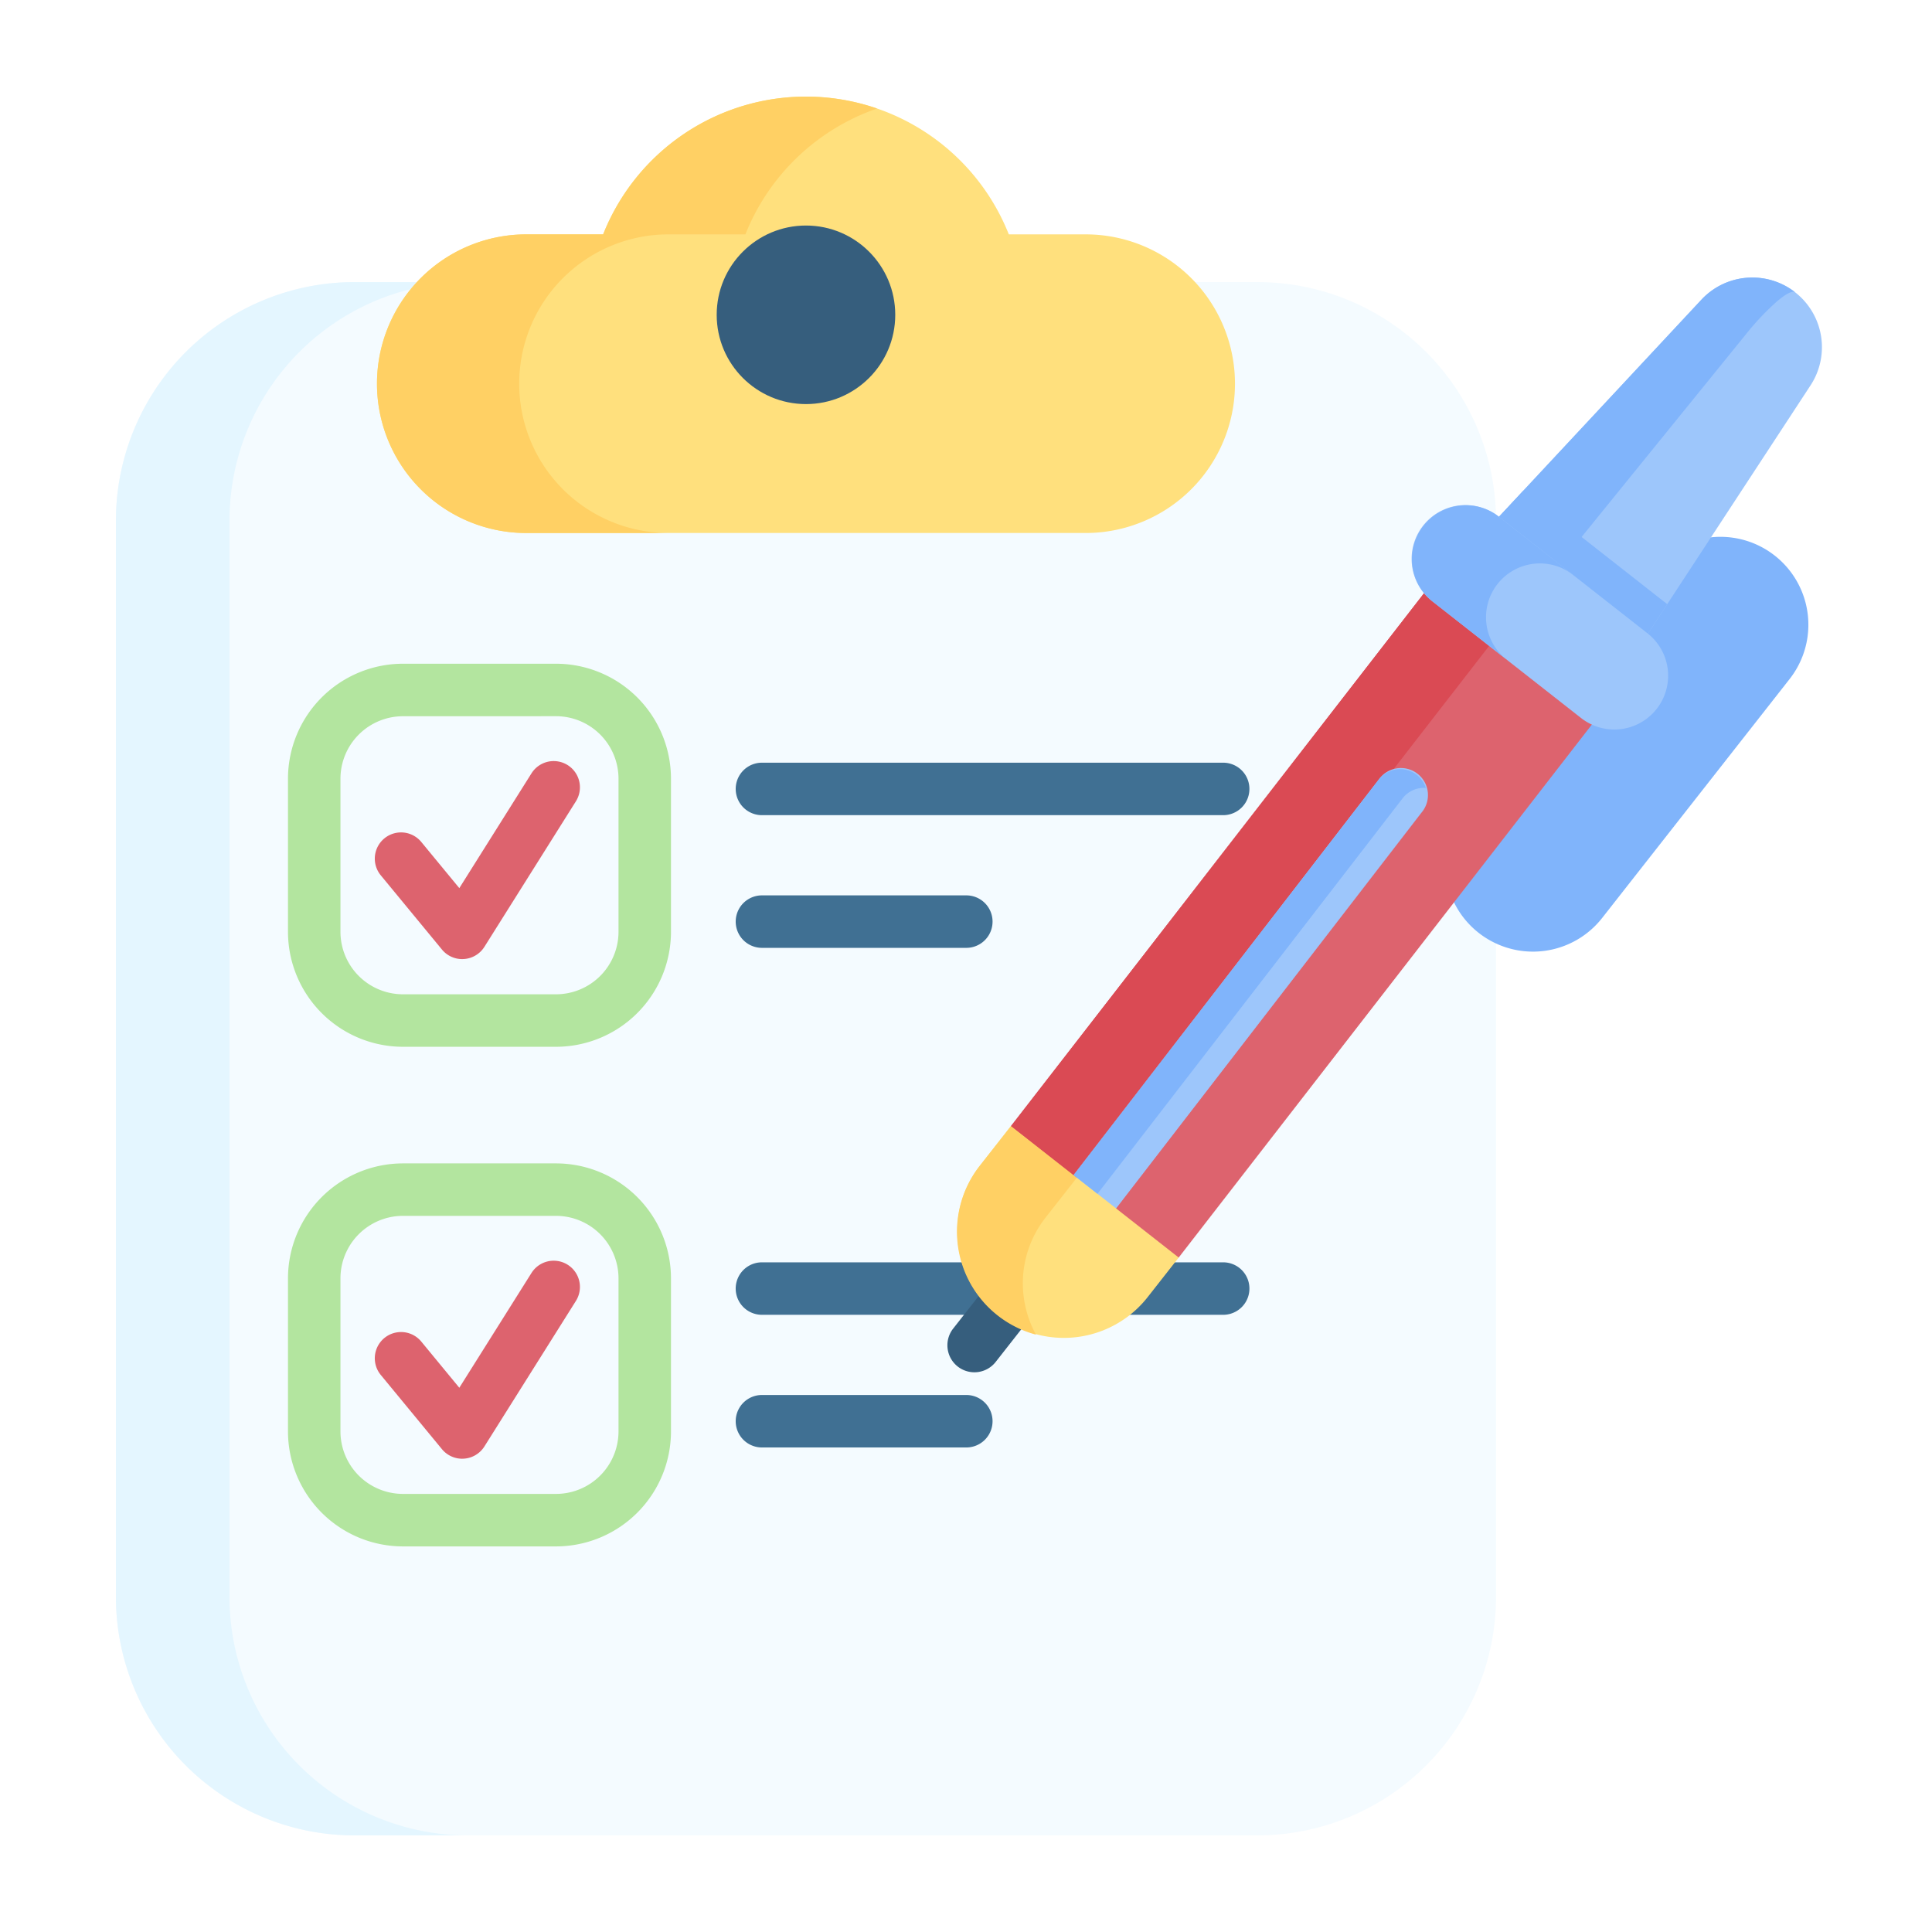 <svg xmlns="http://www.w3.org/2000/svg" width="200" height="200" viewBox="0 0 200 200">
  <g id="Group_11586" data-name="Group 11586" transform="translate(-182 -2553)">
    <rect id="Rectangle_17284" data-name="Rectangle 17284" width="200" height="200" transform="translate(182 2553)" fill="#fff"/>
    <g id="checklist" transform="translate(189.181 2563)">
      <g id="Group_9944" data-name="Group 9944" transform="translate(4.819 0)">
        <path id="Path_17498" data-name="Path 17498" d="M122.98,215.414H29.526A24.707,24.707,0,0,1,4.819,190.707V79.323A24.707,24.707,0,0,1,29.526,54.616H122.98a24.707,24.707,0,0,1,24.707,24.707V190.707A24.707,24.707,0,0,1,122.98,215.414Z" transform="translate(-4.819 -35.415)" fill="#f4fbff"/>
        <path id="Path_17499" data-name="Path 17499" d="M41.277,215.418H29.53a24.706,24.706,0,0,1-24.71-24.71V79.326A24.705,24.705,0,0,1,29.53,54.621H41.277a24.7,24.7,0,0,0-24.7,24.705V190.708A24.7,24.7,0,0,0,41.277,215.418Z" transform="translate(-4.82 -35.418)" fill="#e4f6ff"/>
        <path id="Path_17500" data-name="Path 17500" d="M147.095,14.265a22.587,22.587,0,0,0-41.993,0H97.146a15.457,15.457,0,1,0,0,30.914h57.905a15.457,15.457,0,1,0,0-30.914Z" transform="translate(-54.664 -0.003)" fill="#ffe07d"/>
        <path id="Path_17501" data-name="Path 17501" d="M133.463,1.234a22.633,22.633,0,0,0-13.636,13.028H111.87a15.458,15.458,0,0,0,0,30.916H97.147a15.458,15.458,0,0,1,0-30.916H105.1A22.592,22.592,0,0,1,133.463,1.234Z" transform="translate(-54.664 0)" fill="#ffd064"/>
        <circle id="Ellipse_598" data-name="Ellipse 598" cx="9.242" cy="9.242" r="9.242" transform="translate(62.192 13.347)" fill="#365e7d"/>
      </g>
      <g id="Group_9945" data-name="Group 9945" transform="translate(22.63 58.712)">
        <path id="Path_17502" data-name="Path 17502" d="M83.231,206.654H67.382a11.915,11.915,0,0,1-11.9-11.9V178.9a11.915,11.915,0,0,1,11.9-11.9H83.23a11.915,11.915,0,0,1,11.9,11.9v15.848A11.914,11.914,0,0,1,83.231,206.654ZM67.382,172.436a6.476,6.476,0,0,0-6.468,6.468v15.848a6.476,6.476,0,0,0,6.468,6.468H83.23a6.476,6.476,0,0,0,6.468-6.468V178.9a6.476,6.476,0,0,0-6.468-6.468Z" transform="translate(-55.481 -167.003)" fill="#b3e59f"/>
        <path id="Path_17503" data-name="Path 17503" d="M90.108,216.162a2.716,2.716,0,0,1-2.1-.989l-6.331-7.682a2.716,2.716,0,1,1,4.192-3.455l3.937,4.778,7.469-11.88a2.716,2.716,0,0,1,4.6,2.891l-9.472,15.065a2.716,2.716,0,0,1-2.126,1.265c-.058,0-.116.006-.174.006Z" transform="translate(-72.068 -185.588)" fill="#dd636e"/>
      </g>
      <g id="Group_9946" data-name="Group 9946" transform="translate(68.979 68.954)">
        <path id="Path_17504" data-name="Path 17504" d="M237.782,201.568H190.035a2.716,2.716,0,0,1,0-5.432h47.747a2.716,2.716,0,1,1,0,5.432Z" transform="translate(-187.319 -196.136)" fill="#407093"/>
        <path id="Path_17505" data-name="Path 17505" d="M211.193,240.636H190.035a2.716,2.716,0,1,1,0-5.432h21.157a2.716,2.716,0,1,1,0,5.432Z" transform="translate(-187.319 -221.469)" fill="#407093"/>
      </g>
      <g id="Group_9947" data-name="Group 9947" transform="translate(22.63 110.433)">
        <path id="Path_17506" data-name="Path 17506" d="M83.231,353.771H67.382a11.915,11.915,0,0,1-11.9-11.9V326.021a11.915,11.915,0,0,1,11.9-11.9H83.23a11.915,11.915,0,0,1,11.9,11.9V341.87A11.914,11.914,0,0,1,83.231,353.771ZM67.382,319.552a6.476,6.476,0,0,0-6.468,6.468v15.848a6.476,6.476,0,0,0,6.468,6.468H83.23a6.476,6.476,0,0,0,6.468-6.468V326.021a6.476,6.476,0,0,0-6.468-6.468Z" transform="translate(-55.481 -314.12)" fill="#b3e59f"/>
        <path id="Path_17507" data-name="Path 17507" d="M90.108,363.279a2.716,2.716,0,0,1-2.1-.989l-6.331-7.682a2.716,2.716,0,1,1,4.192-3.455l3.937,4.778,7.469-11.88a2.716,2.716,0,0,1,4.6,2.891l-9.472,15.065a2.716,2.716,0,0,1-2.126,1.265c-.058,0-.116.006-.174.006Z" transform="translate(-72.068 -332.705)" fill="#dd636e"/>
      </g>
      <g id="Group_9948" data-name="Group 9948" transform="translate(68.978 120.676)">
        <path id="Path_17508" data-name="Path 17508" d="M237.78,348.689H190.032a2.716,2.716,0,1,1,0-5.432h47.749a2.716,2.716,0,1,1,0,5.432Z" transform="translate(-187.316 -343.257)" fill="#407093"/>
        <path id="Path_17509" data-name="Path 17509" d="M211.193,387.752H190.035a2.716,2.716,0,1,1,0-5.432h21.157a2.716,2.716,0,1,1,0,5.432Z" transform="translate(-187.318 -368.587)" fill="#407093"/>
      </g>
      <g id="Group_9949" data-name="Group 9949" transform="translate(90.893 18.729)">
        <path id="Path_17510" data-name="Path 17510" d="M250.722,356.327a2.8,2.8,0,0,1-.474-3.929l3.57-4.551a2.8,2.8,0,1,1,4.4,3.454l-3.57,4.551A2.8,2.8,0,0,1,250.722,356.327Z" transform="translate(-249.651 -243.592)" fill="#365e7d"/>
        <path id="Path_17511" data-name="Path 17511" d="M399.676,170.627a9.1,9.1,0,0,0,12.778-1.543l19.407-24.736a9.1,9.1,0,1,0-14.321-11.236l-19.407,24.736A9.1,9.1,0,0,0,399.676,170.627Z" transform="translate(-344.674 -102.785)" fill="#80b4fb"/>
        <path id="Path_17512" data-name="Path 17512" d="M275.43,313.965l-3.239,4.128a11.032,11.032,0,0,1-17.359-13.619l3.239-4.128,17.3-1.5Z" transform="translate(-251.485 -212.512)" fill="#ffe07d"/>
        <path id="Path_17513" data-name="Path 17513" d="M259.372,317.959a11.117,11.117,0,0,0,1.279,3.986,11.033,11.033,0,0,1-5.822-17.47l3.238-4.127,17.3-1.5.023,5.942-10.505.908-3.238,4.127A11.012,11.012,0,0,0,259.372,317.959Z" transform="translate(-251.482 -212.512)" fill="#ffd064"/>
        <path id="Path_17514" data-name="Path 17514" d="M329.773,155.367l-44.03,56.8-6.477-5.081-.979-4.02-3.424.566-6.477-5.081,43.945-56.692" transform="translate(-261.799 -110.715)" fill="#dd636e"/>
        <path id="Path_17515" data-name="Path 17515" d="M319.236,147.1l-44.03,56.8-6.82-5.35,43.945-56.692" transform="translate(-261.799 -110.715)" fill="#da4a54"/>
        <path id="Path_17516" data-name="Path 17516" d="M427.484,90.139l-15.417-12.1,2.489-2.671,18.467-19.8a7.208,7.208,0,0,1,11.3,8.866L429.486,87.086Z" transform="translate(-354.968 -53.275)" fill="#9dc6fb"/>
        <path id="Path_17517" data-name="Path 17517" d="M442.757,54.81c-.277-.218-.975.147-1.893.928a26.927,26.927,0,0,0-3.239,3.43L418.342,82.954l-6.261-4.912,20.952-22.474a7.207,7.207,0,0,1,9.723-.757Z" transform="translate(-354.977 -53.273)" fill="#80b4fb"/>
        <path id="Path_17518" data-name="Path 17518" d="M427.485,130.9l-8.881-3.513-6.536-8.582,2.489-2.671,14.929,11.713Z" transform="translate(-354.968 -94.032)" fill="#80b4fb"/>
        <path id="Path_17519" data-name="Path 17519" d="M410.866,133.634l-15.414-12.093a5.571,5.571,0,1,0-6.877,8.766L403.989,142.4a5.571,5.571,0,0,0,6.877-8.766Z" transform="translate(-338.352 -96.77)" fill="#9dc6fb"/>
        <path id="Path_17520" data-name="Path 17520" d="M394.146,132.6a5.554,5.554,0,0,0,2.094,3.714l-7.667-6.015a5.571,5.571,0,0,1,6.878-8.766l7.667,6.015a5.574,5.574,0,0,0-8.971,5.052Z" transform="translate(-338.349 -96.766)" fill="#80b4fb"/>
        <path id="Path_17521" data-name="Path 17521" d="M291.211,243.5l-4.4-3.454,31.6-40.957a2.8,2.8,0,1,1,4.4,3.454Z" transform="translate(-273.745 -147.134)" fill="#9dc6fb"/>
        <path id="Path_17522" data-name="Path 17522" d="M323.273,199.972a2.788,2.788,0,0,0-2.394,1.062l-31.6,40.957-2.471-1.939,31.6-40.957a2.8,2.8,0,0,1,4.865.877Z" transform="translate(-273.745 -147.135)" fill="#80b4fb"/>
      </g>
    </g>
  </g>
</svg>
